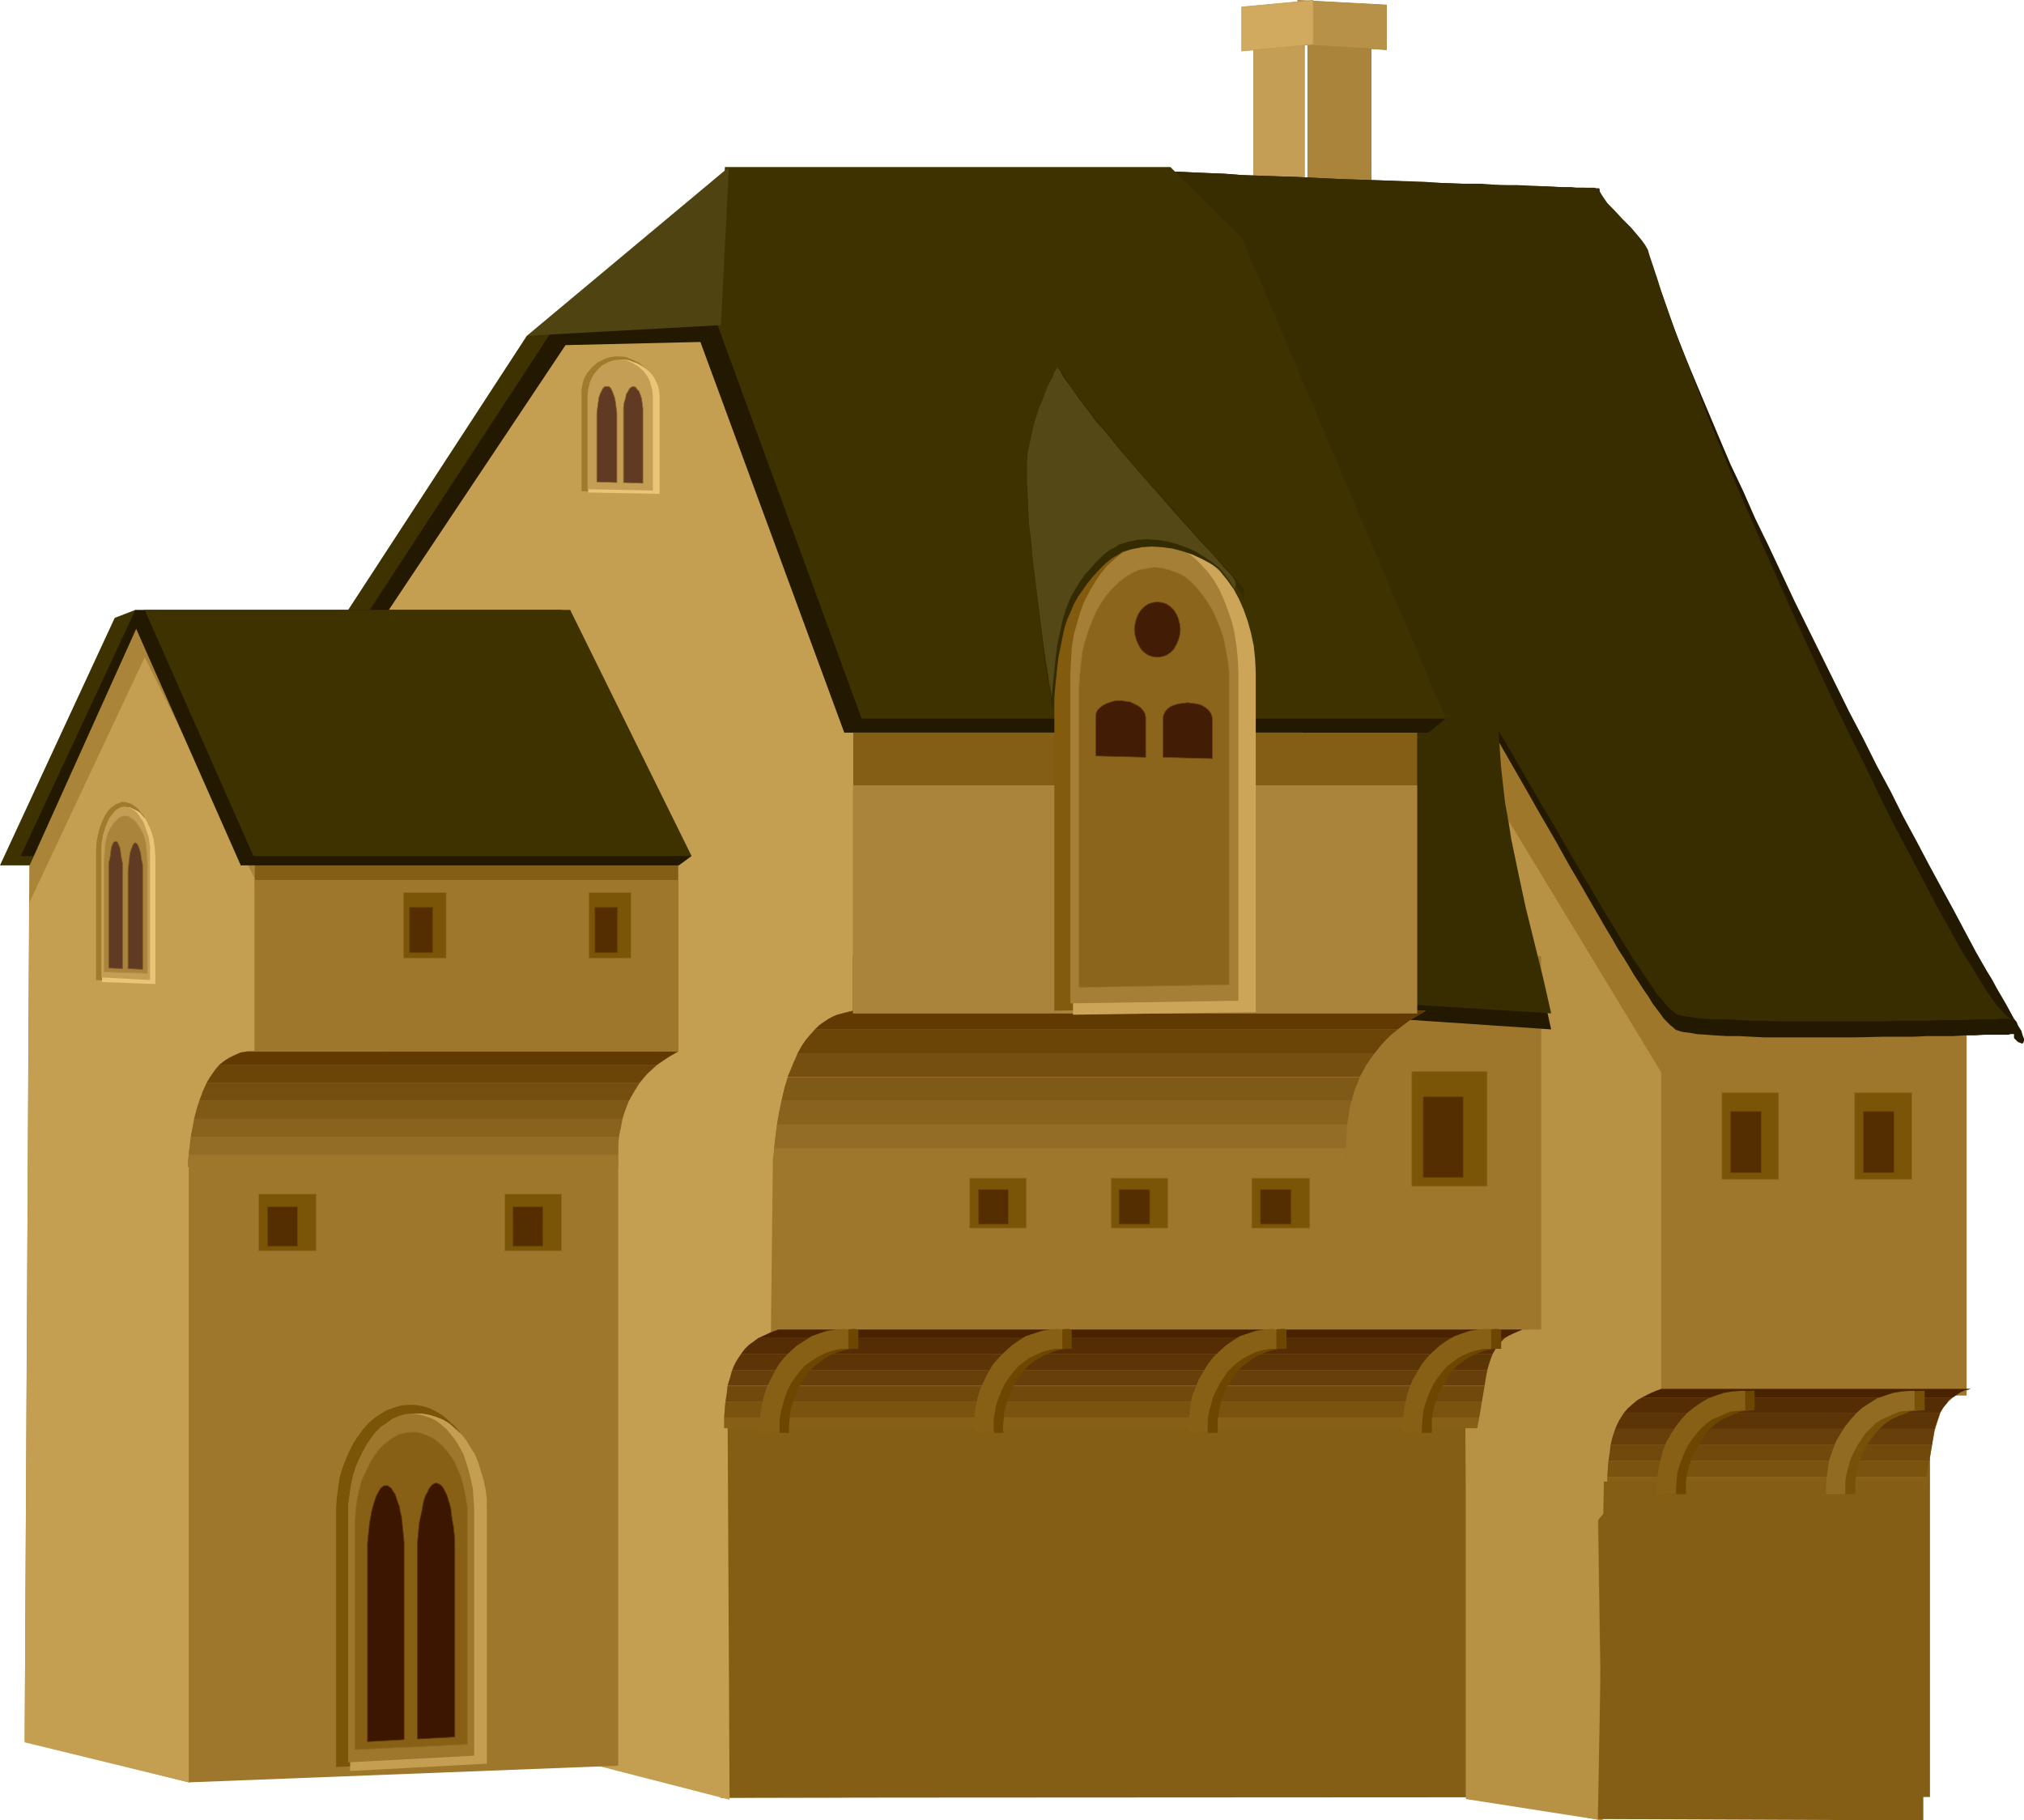 <?xml version="1.0" encoding="UTF-8" standalone="no"?>
<svg
   version="1.0"
   width="129.766mm"
   height="116.71mm"
   id="svg120"
   sodipodi:docname="Rural House - Dutch 2.wmf"
   xmlns:inkscape="http://www.inkscape.org/namespaces/inkscape"
   xmlns:sodipodi="http://sodipodi.sourceforge.net/DTD/sodipodi-0.dtd"
   xmlns="http://www.w3.org/2000/svg"
   xmlns:svg="http://www.w3.org/2000/svg">
  <sodipodi:namedview
     id="namedview120"
     pagecolor="#ffffff"
     bordercolor="#000000"
     borderopacity="0.25"
     inkscape:showpageshadow="2"
     inkscape:pageopacity="0.0"
     inkscape:pagecheckerboard="0"
     inkscape:deskcolor="#d1d1d1"
     inkscape:document-units="mm" />
  <defs
     id="defs1">
    <pattern
       id="WMFhbasepattern"
       patternUnits="userSpaceOnUse"
       width="6"
       height="6"
       x="0"
       y="0" />
  </defs>
  <path
     style="fill:#aa843a;fill-opacity:1;fill-rule:evenodd;stroke:#9e772d;stroke-width:0.162px;stroke-linecap:round;stroke-linejoin:round;stroke-miterlimit:4;stroke-dasharray:none;stroke-opacity:1"
     d="m 316.897,5.091 15.352,0.97 V 53.411 l -15.352,-0.808 z"
     id="path1" />
  <path
     style="fill:#b79147;fill-opacity:1;fill-rule:evenodd;stroke:#aa843a;stroke-width:0.162px;stroke-linecap:round;stroke-linejoin:round;stroke-miterlimit:4;stroke-dasharray:none;stroke-opacity:1"
     d="M 314.473,0.081 335.966,1.212 V 12.04 l -21.493,-1.293 z"
     id="path2" />
  <path
     style="fill:#c49e54;fill-opacity:1;fill-rule:evenodd;stroke:#b79147;stroke-width:0.162px;stroke-linecap:round;stroke-linejoin:round;stroke-miterlimit:4;stroke-dasharray:none;stroke-opacity:1"
     d="M 316.089,5.252 303.808,6.383 V 53.734 l 12.282,-1.131 z"
     id="path3" />
  <path
     style="fill:#d1aa60;fill-opacity:1;fill-rule:evenodd;stroke:#c19b51;stroke-width:0.162px;stroke-linecap:round;stroke-linejoin:round;stroke-miterlimit:4;stroke-dasharray:none;stroke-opacity:1"
     d="M 318.19,0.081 300.899,1.697 V 12.363 l 17.291,-1.616 z"
     id="path4" />
  <path
     style="fill:#6b4400;fill-opacity:1;fill-rule:evenodd;stroke:none"
     d="m 174.689,274.975 149.318,3.879 v 156.436 l -149.318,0.323 z"
     id="path5" />
  <path
     style="fill:#845e14;fill-opacity:1;fill-rule:evenodd;stroke:none"
     d="m 174.689,341.072 292.98,0.323 v 94.055 l -292.98,0.162 z"
     id="path6" />
  <path
     style="fill:#3d3200;fill-opacity:1;fill-rule:evenodd;stroke:none"
     d="m 127.664,81.369 7.11,-2.747 89.526,79.672 -7.272,2.909 H 75.629 Z"
     id="path7" />
  <path
     style="fill:#231900;fill-opacity:1;fill-rule:evenodd;stroke:none"
     d="m 134.774,78.622 8.565,-0.808 8.726,-0.646 8.565,-0.646 8.565,-0.323 8.565,-0.323 8.565,-0.162 h 8.565 8.565 l 17.291,0.323 17.13,0.646 17.13,0.97 17.13,0.97 -47.834,79.672 H 82.739 Z"
     id="path8" />
  <path
     style="fill:#9e772b;fill-opacity:1;fill-rule:evenodd;stroke:none"
     d="m 403.676,339.295 v -97.288 l -49.773,-91.147 1.293,201.201 v 83.228 l 33.128,5.818 -1.131,-80.804 z"
     id="path9" />
  <path
     style="fill:#b79144;fill-opacity:1;fill-rule:evenodd;stroke:none"
     d="m 403.676,349.314 v -87.591 l -49.773,-82.097 1.293,181.323 v 74.986 l 33.128,5.171 -1.131,-72.723 z"
     id="path10" />
  <path
     style="fill:#9e772d;fill-opacity:1;fill-rule:evenodd;stroke:none"
     d="m 185.678,231.664 h 187.779 v 90.5 l -187.779,2.424 z"
     id="path11" />
  <path
     style="fill:#9e772d;fill-opacity:1;fill-rule:evenodd;stroke:none"
     d="m 402.545,240.876 h 74.013 v 97.288 h -74.013 z"
     id="path12" />
  <path
     style="fill:#231900;fill-opacity:1;fill-rule:evenodd;stroke:none"
     d="m 488.031,250.572 v 0.323 0.162 0.485 l 0.323,0.323 0.646,0.646 0.485,0.162 0.323,0.162 h 0.323 l 0.162,-0.162 0.162,-0.485 v -0.485 l -0.323,-0.808 -0.323,-1.131 -0.323,-0.485 -0.485,-0.808 -0.323,-0.808 -0.646,-0.808 -0.97,-1.778 -0.97,-1.778 -1.131,-1.939 -1.131,-1.939 -1.131,-2.101 -1.293,-2.101 -2.586,-4.525 -2.586,-4.848 -2.747,-5.171 -2.909,-5.333 -3.07,-5.656 -3.07,-5.818 -3.232,-5.979 -3.07,-6.141 -3.394,-6.303 -3.232,-6.464 -3.394,-6.464 -6.626,-13.413 -6.626,-13.413 -6.302,-13.413 -3.232,-6.626 -2.909,-6.626 -3.07,-6.464 -2.747,-6.464 -2.586,-6.141 -2.586,-6.141 -2.424,-5.818 -2.262,-5.656 -2.101,-5.495 -1.778,-5.171 -1.778,-4.848 -0.646,-2.424 -0.808,-2.263 -0.323,-1.131 -0.646,-1.131 -0.808,-1.293 -0.808,-1.131 -1.778,-2.101 -2.101,-2.101 -0.97,-0.97 -0.97,-0.97 -1.778,-2.101 -0.646,-0.808 -0.646,-0.97 -0.485,-0.808 -0.162,-0.97 h -0.646 -0.485 -1.454 l -0.808,-0.162 h -1.131 -0.97 -1.293 -1.293 l -1.454,-0.162 -3.232,-0.162 h -3.394 l -3.878,-0.162 -4.202,-0.162 -4.363,-0.162 -4.525,-0.162 -4.686,-0.162 -4.848,-0.162 -10.019,-0.485 -10.181,-0.323 -9.858,-0.485 -4.686,-0.162 -4.686,-0.162 -4.525,-0.162 -4.202,-0.323 -4.04,-0.162 -3.717,-0.162 -3.232,-0.162 h -1.616 l -1.454,-0.162 h -1.293 l -1.131,-0.162 h -1.293 -0.808 l -0.97,-0.162 h -0.808 l -0.646,-0.162 h -0.485 -0.323 l -0.323,0.485 -0.162,0.646 v 0.97 l 0.162,1.293 0.162,1.454 0.323,1.616 0.323,2.101 0.485,2.101 0.646,2.424 0.646,2.747 0.646,2.747 0.808,3.071 0.97,3.071 0.97,3.394 0.97,3.555 1.131,3.717 1.131,3.879 1.131,3.879 1.293,4.04 1.293,4.202 1.293,4.363 1.454,4.525 1.454,4.363 3.07,9.212 3.07,9.535 3.07,9.535 3.394,9.696 6.464,19.231 3.232,9.535 3.07,9.212 3.07,8.888 1.616,4.363 1.454,4.202 1.454,4.202 1.293,3.879 1.454,3.879 1.293,3.717 1.131,3.555 1.293,3.394 1.131,3.232 0.97,3.071 1.131,2.909 0.97,2.586 0.808,2.424 0.808,2.424 0.646,1.939 0.646,1.778 0.485,1.454 0.485,1.293 0.323,0.97 0.323,0.808 0.162,0.485 v 0 l 35.875,2.424 -1.939,-8.727 -2.101,-8.727 -2.101,-8.565 -1.778,-8.565 -1.778,-8.565 -0.646,-4.202 -0.808,-4.525 -0.97,-8.727 -0.323,-4.525 -0.323,-4.687 6.949,12.121 3.394,5.979 3.394,5.818 3.232,5.818 3.232,5.495 3.07,5.333 2.909,5.01 1.454,2.424 1.293,2.263 1.454,2.263 1.293,2.101 1.131,1.939 1.293,1.939 1.131,1.778 1.131,1.616 0.97,1.616 0.97,1.293 0.97,1.293 0.808,1.131 0.808,0.808 0.808,0.808 0.646,0.485 0.485,0.485 0.323,0.162 0.485,0.162 0.485,0.162 0.646,0.162 1.454,0.162 1.778,0.323 2.262,0.162 2.262,0.162 2.747,0.162 h 2.909 l 3.07,0.162 3.232,0.162 h 3.394 3.555 14.706 l 7.272,-0.162 h 3.555 3.555 l 3.394,-0.162 h 3.232 3.07 l 2.747,-0.162 h 2.586 l 2.262,-0.162 h 2.101 1.778 1.939 l 0.485,-0.162 z"
     id="path13" />
  <path
     style="fill:#382d00;fill-opacity:1;fill-rule:evenodd;stroke:none"
     d="m 488.031,246.855 -0.323,0.162 -0.323,-0.162 -0.646,-0.323 -0.485,-0.323 -0.646,-0.646 -0.646,-0.808 -0.97,-0.97 -0.808,-1.131 -0.97,-1.293 -0.97,-1.454 -0.97,-1.616 -1.131,-1.778 -1.131,-1.939 -1.293,-1.939 -1.293,-2.101 -1.293,-2.263 -1.293,-2.424 -1.454,-2.586 -1.454,-2.586 -1.454,-2.747 -1.454,-2.747 -1.616,-3.071 -3.232,-6.141 -3.394,-6.464 -3.394,-6.788 -3.394,-7.111 -3.555,-7.111 -3.717,-7.596 -3.555,-7.596 -7.11,-15.514 -6.949,-15.676 -3.394,-7.757 -3.394,-7.757 -3.232,-7.757 -3.07,-7.434 -2.747,-7.272 -2.747,-7.111 -2.586,-6.788 -1.131,-3.232 -1.131,-3.232 -1.131,-3.232 -0.97,-3.071 -0.97,-2.909 -0.97,-2.909 -0.323,-1.131 -0.646,-1.131 -0.808,-1.131 -0.808,-0.97 -1.778,-2.101 -2.101,-2.101 -1.939,-2.101 -1.778,-1.778 -0.646,-0.97 -0.646,-0.97 -0.485,-0.808 -0.162,-0.808 h -0.646 l -0.485,-0.162 h -1.454 -0.808 -1.131 -0.97 l -1.293,-0.162 h -1.293 -1.454 l -3.232,-0.162 -3.394,-0.162 -3.878,-0.162 h -4.202 l -4.363,-0.323 h -4.525 l -4.686,-0.162 -4.848,-0.323 -10.019,-0.323 -10.181,-0.323 -9.858,-0.485 -4.686,-0.162 -4.686,-0.162 -4.525,-0.162 -4.202,-0.323 -4.04,-0.162 -3.717,-0.162 -3.232,-0.162 h -1.616 l -1.454,-0.162 h -1.293 l -1.131,-0.162 h -1.293 -0.808 l -0.97,-0.162 h -0.808 l -0.646,-0.162 h -0.485 -0.323 l -0.323,0.485 -0.162,0.646 v 0.97 l 0.162,1.131 0.162,1.454 0.323,1.616 0.323,2.101 0.485,2.101 0.646,2.424 0.646,2.586 0.646,2.747 0.808,2.909 0.97,3.232 0.97,3.232 0.97,3.394 1.131,3.717 1.131,3.717 1.131,3.879 1.293,4.04 1.293,4.202 1.293,4.202 1.454,4.202 1.454,4.525 3.07,9.05 3.07,9.212 3.07,9.535 3.394,9.373 6.464,18.908 3.232,9.373 3.07,9.05 3.07,8.727 1.616,4.202 1.454,4.202 1.454,4.04 1.293,4.04 1.454,3.717 1.293,3.555 1.131,3.555 1.293,3.394 1.131,3.071 0.97,3.071 1.131,2.747 0.97,2.747 0.808,2.424 0.808,2.101 0.646,1.939 0.646,1.778 0.485,1.454 0.485,1.293 0.323,0.97 0.323,0.808 0.162,0.323 v 0.162 l 35.875,2.263 -1.939,-8.565 -4.202,-16.969 -1.778,-8.242 -1.778,-8.565 -0.646,-4.202 -0.808,-4.363 -0.97,-8.565 -0.323,-4.525 -0.323,-4.525 3.555,5.979 3.394,5.979 3.394,5.818 3.394,5.656 3.232,5.656 3.232,5.495 3.07,5.171 2.909,5.01 1.454,2.263 1.293,2.263 1.454,2.263 1.293,2.101 1.131,1.939 1.293,1.778 1.131,1.778 1.131,1.616 0.97,1.454 0.97,1.454 0.97,1.131 0.808,0.97 0.808,0.97 0.808,0.808 0.646,0.485 0.485,0.485 0.323,0.162 0.485,0.162 0.485,0.162 0.646,0.162 1.454,0.162 1.778,0.323 2.262,0.162 2.262,0.162 h 2.747 l 2.909,0.162 3.07,0.162 h 3.232 l 3.394,0.162 h 3.555 7.272 7.434 7.272 l 3.555,-0.162 h 3.555 3.394 l 3.232,-0.162 h 3.07 2.747 l 2.586,-0.162 h 2.262 2.101 l 1.778,-0.162 h 1.939 0.485 z"
     id="path14" />
  <path
     style="fill:#c49e51;fill-opacity:1;fill-rule:evenodd;stroke:none"
     d="M 93.889,148.275 137.037,83.632 178.083,82.662 206.686,177.526 v 68.037 l -19.392,34.746 -0.485,42.18 -10.504,18.746 0.485,94.864 -84.194,-21.655 z"
     id="path15" />
  <path
     style="fill:#9e6b2b;fill-opacity:1;fill-rule:evenodd;stroke:none"
     d="m 206.686,244.916 h 138.814 l -2.262,1.293 -2.424,1.454 -2.101,1.616 -1.778,1.616 -1.939,1.939 -1.616,1.939 -1.454,2.101 -1.454,2.101 -1.131,2.424 -0.97,2.424 -0.808,2.747 -0.646,2.747 -0.485,3.071 -0.323,3.071 v 3.232 l 0.162,3.394 H 187.294 l 0.323,-4.202 0.485,-4.04 0.646,-3.717 0.646,-3.555 0.808,-3.232 0.97,-2.909 0.97,-2.747 1.131,-2.424 1.293,-2.263 1.454,-1.939 1.454,-1.616 1.616,-1.454 1.778,-1.131 1.778,-0.808 1.939,-0.646 z"
     id="path16" />
  <path
     style="fill:#603a00;fill-opacity:1;fill-rule:evenodd;stroke:none"
     d="M 338.713,249.441 H 197.475 l 0.97,-0.97 2.101,-1.454 1.131,-0.646 1.131,-0.485 1.293,-0.323 1.293,-0.323 1.293,-0.323 h 138.814 l -1.778,1.131 -1.778,0.97 -1.778,1.293 z"
     id="path17" />
  <path
     style="fill:#6b4407;fill-opacity:1;fill-rule:evenodd;stroke:none"
     d="m 197.475,249.441 h 141.238 l -1.616,1.293 -1.454,1.454 -1.293,1.454 -1.293,1.616 H 193.273 l 0.97,-1.778 0.97,-1.454 1.131,-1.293 z"
     id="path18" />
  <path
     style="fill:#754f0f;fill-opacity:1;fill-rule:evenodd;stroke:none"
     d="m 193.273,255.259 h 139.784 l -0.97,1.293 -0.97,1.454 -1.616,2.909 H 190.849 l 1.293,-2.909 0.646,-1.454 z"
     id="path19" />
  <path
     style="fill:#7f5916;fill-opacity:1;fill-rule:evenodd;stroke:none"
     d="m 190.849,261.077 h 138.653 l -1.131,2.747 -0.485,1.454 -0.323,1.454 H 189.395 l 0.646,-2.909 z"
     id="path20" />
  <path
     style="fill:#89631e;fill-opacity:1;fill-rule:evenodd;stroke:none"
     d="m 189.395,266.733 h 138.168 l -0.485,1.293 -0.162,1.616 -0.485,2.909 H 188.264 l 0.485,-2.909 z"
     id="path21" />
  <path
     style="fill:#936d26;fill-opacity:1;fill-rule:evenodd;stroke:none"
     d="m 188.264,272.551 h 138.168 l -0.162,2.747 -0.162,2.909 H 187.617 l 0.323,-2.909 z"
     id="path22" />
  <path
     style="fill:#9e772d;fill-opacity:1;fill-rule:evenodd;stroke:none"
     d="m 187.617,278.207 h 138.491 v 2.101 l 0.162,1.778 H 187.294 l 0.162,-1.778 z"
     id="path23" />
  <path
     style="fill:#9e6b2b;fill-opacity:1;fill-rule:evenodd;stroke:none"
     d="m 188.587,322.164 h 180.345 l -1.616,0.646 -1.454,0.646 -1.293,0.97 -1.131,0.97 -0.808,1.131 -0.808,1.293 -0.646,1.454 -0.485,1.454 -0.323,1.616 -0.323,1.778 -0.646,3.717 -0.323,1.939 -0.323,2.101 -0.808,4.202 H 175.497 v -2.747 l 0.162,-2.747 0.323,-2.263 0.323,-2.263 0.485,-1.939 0.485,-1.778 0.646,-1.616 0.808,-1.454 0.97,-1.293 0.808,-1.131 1.131,-0.97 1.293,-0.97 1.293,-0.808 1.293,-0.646 1.454,-0.646 z"
     id="path24" />
  <path
     style="fill:#492300;fill-opacity:1;fill-rule:evenodd;stroke:none"
     d="m 364.731,324.104 h -180.669 l 2.101,-0.97 1.131,-0.485 1.293,-0.485 h 180.345 l -1.131,0.485 -1.131,0.485 -0.97,0.485 z"
     id="path25" />
  <path
     style="fill:#542d05;fill-opacity:1;fill-rule:evenodd;stroke:none"
     d="m 183.901,324.104 h 180.83 l -0.97,0.97 -0.646,0.808 -0.808,1.131 -0.646,1.131 H 179.537 l 0.97,-1.293 0.97,-0.97 1.131,-0.808 z"
     id="path26" />
  <path
     style="fill:#5b3505;fill-opacity:1;fill-rule:evenodd;stroke:none"
     d="m 179.537,328.144 h 182.123 l -0.646,1.778 -0.646,2.101 H 177.437 l 0.485,-1.131 0.485,-0.97 z"
     id="path27" />
  <path
     style="fill:#663f0a;fill-opacity:1;fill-rule:evenodd;stroke:none"
     d="m 177.437,332.022 h 182.931 l -0.323,1.778 -0.323,1.939 H 176.305 l 0.646,-1.939 z"
     id="path28" />
  <path
     style="fill:#70490c;fill-opacity:1;fill-rule:evenodd;stroke:none"
     d="m 176.305,335.901 h 183.416 l -0.323,1.778 -0.323,1.939 H 175.821 l 0.323,-1.939 z"
     id="path29" />
  <path
     style="fill:#7a540f;fill-opacity:1;fill-rule:evenodd;stroke:none"
     d="m 175.821,339.618 h 183.254 l -0.323,1.939 -0.323,1.939 H 175.497 l 0.162,-2.101 z"
     id="path30" />
  <path
     style="fill:#876016;fill-opacity:1;fill-rule:evenodd;stroke:none"
     d="m 175.497,343.496 h 182.931 l -0.485,2.586 H 175.497 Z"
     id="path31" />
  <path
     style="fill:#9e6b2b;fill-opacity:1;fill-rule:evenodd;stroke:none"
     d="m 402.545,336.547 h 74.982 l -1.778,0.646 -1.454,0.646 -1.293,0.97 -0.97,0.97 -0.97,1.131 -0.808,1.293 -0.485,1.454 -0.485,1.454 -0.485,1.616 -0.323,1.778 -0.646,3.717 -0.323,1.939 -0.323,2.101 -0.808,4.202 h -76.922 l 0.162,-2.909 v -2.586 l 0.323,-2.263 0.323,-2.263 0.485,-1.939 0.646,-1.778 0.646,-1.616 0.646,-1.454 0.97,-1.293 0.97,-1.131 0.97,-0.97 1.293,-0.97 1.293,-0.808 1.293,-0.646 1.454,-0.646 z"
     id="path32" />
  <path
     style="fill:#492300;fill-opacity:1;fill-rule:evenodd;stroke:none"
     d="m 473.164,338.648 h -75.306 l 2.262,-1.131 1.131,-0.485 1.293,-0.485 h 74.982 l -1.293,0.323 -1.131,0.485 -0.97,0.646 z"
     id="path33" />
  <path
     style="fill:#542d05;fill-opacity:1;fill-rule:evenodd;stroke:none"
     d="m 397.859,338.648 h 75.306 l -0.97,0.646 -0.646,0.97 -0.808,0.97 -0.646,1.131 h -76.598 l 0.97,-1.131 1.131,-0.97 1.131,-0.97 z"
     id="path34" />
  <path
     style="fill:#5b3505;fill-opacity:1;fill-rule:evenodd;stroke:none"
     d="m 393.496,342.365 h 76.598 l -0.646,1.939 -0.646,1.939 h -77.406 l 0.485,-1.131 0.485,-0.97 z"
     id="path35" />
  <path
     style="fill:#663f0a;fill-opacity:1;fill-rule:evenodd;stroke:none"
     d="m 391.395,346.244 h 77.406 l -0.323,1.939 -0.323,1.939 h -77.891 l 0.485,-1.939 z"
     id="path36" />
  <path
     style="fill:#70490c;fill-opacity:1;fill-rule:evenodd;stroke:none"
     d="m 390.264,350.122 h 77.891 l -0.646,3.879 h -77.73 l 0.323,-2.101 z"
     id="path37" />
  <path
     style="fill:#7a540f;fill-opacity:1;fill-rule:evenodd;stroke:none"
     d="m 389.779,354.001 h 77.73 l -0.323,1.939 -0.323,1.939 h -77.406 l 0.162,-2.101 z"
     id="path38" />
  <path
     style="fill:#876016;fill-opacity:1;fill-rule:evenodd;stroke:none"
     d="m 389.456,357.88 h 77.406 l -0.485,2.586 h -76.922 z"
     id="path39" />
  <path
     style="fill:#845e14;fill-opacity:1;fill-rule:evenodd;stroke:none"
     d="m 206.686,177.526 h 136.713 v 68.037 H 206.686 Z"
     id="path40" />
  <path
     style="fill:#aa843a;fill-opacity:1;fill-rule:evenodd;stroke:none"
     d="m 206.686,190.293 h 136.713 v 55.27 H 206.686 Z"
     id="path41" />
  <path
     style="fill:#231900;fill-opacity:1;fill-rule:evenodd;stroke:none"
     d="m 167.741,77.491 15.675,-29.897 166.933,126.539 -4.202,3.394 H 204.585 Z"
     id="path42" />
  <path
     style="fill:#3d3200;fill-opacity:1;fill-rule:evenodd;stroke:none"
     d="M 173.881,78.784 175.659,40.483 H 283.608 L 300.899,57.613 350.348,174.132 H 208.787 Z"
     id="path43" />
  <path
     style="fill:#7a5407;fill-opacity:1;fill-rule:evenodd;stroke:#8e681e;stroke-width:0.162px;stroke-linecap:round;stroke-linejoin:round;stroke-miterlimit:4;stroke-dasharray:none;stroke-opacity:1"
     d="m 417.251,264.794 h 13.736 v 21.009 h -13.736 z"
     id="path44" />
  <path
     style="fill:#542d00;fill-opacity:1;fill-rule:evenodd;stroke:#6d4700;stroke-width:0.162px;stroke-linecap:round;stroke-linejoin:round;stroke-miterlimit:4;stroke-dasharray:none;stroke-opacity:1"
     d="m 419.352,269.319 h 7.434 v 14.868 h -7.434 z"
     id="path45" />
  <path
     style="fill:#7a5407;fill-opacity:1;fill-rule:evenodd;stroke:#8e681e;stroke-width:0.162px;stroke-linecap:round;stroke-linejoin:round;stroke-miterlimit:4;stroke-dasharray:none;stroke-opacity:1"
     d="m 303.323,285.479 h 14.059 v 12.121 h -14.059 z"
     id="path46" />
  <path
     style="fill:#542d00;fill-opacity:1;fill-rule:evenodd;stroke:#6d4700;stroke-width:0.162px;stroke-linecap:round;stroke-linejoin:round;stroke-miterlimit:4;stroke-dasharray:none;stroke-opacity:1"
     d="m 305.424,288.227 h 7.434 v 8.404 h -7.434 z"
     id="path47" />
  <path
     style="fill:#7a5407;fill-opacity:1;fill-rule:evenodd;stroke:#8e681e;stroke-width:0.162px;stroke-linecap:round;stroke-linejoin:round;stroke-miterlimit:4;stroke-dasharray:none;stroke-opacity:1"
     d="m 269.225,285.479 h 13.736 v 12.121 H 269.225 Z"
     id="path48" />
  <path
     style="fill:#542d00;fill-opacity:1;fill-rule:evenodd;stroke:#6d4700;stroke-width:0.162px;stroke-linecap:round;stroke-linejoin:round;stroke-miterlimit:4;stroke-dasharray:none;stroke-opacity:1"
     d="m 271.164,288.227 h 7.434 v 8.404 h -7.434 z"
     id="path49" />
  <path
     style="fill:#7a5407;fill-opacity:1;fill-rule:evenodd;stroke:#8e681e;stroke-width:0.162px;stroke-linecap:round;stroke-linejoin:round;stroke-miterlimit:4;stroke-dasharray:none;stroke-opacity:1"
     d="m 234.966,285.479 h 13.736 v 12.121 h -13.736 z"
     id="path50" />
  <path
     style="fill:#542d00;fill-opacity:1;fill-rule:evenodd;stroke:#6d4700;stroke-width:0.162px;stroke-linecap:round;stroke-linejoin:round;stroke-miterlimit:4;stroke-dasharray:none;stroke-opacity:1"
     d="m 237.067,288.227 h 7.272 v 8.404 h -7.272 z"
     id="path51" />
  <path
     style="fill:#7a5407;fill-opacity:1;fill-rule:evenodd;stroke:#8e681e;stroke-width:0.162px;stroke-linecap:round;stroke-linejoin:round;stroke-miterlimit:4;stroke-dasharray:none;stroke-opacity:1"
     d="m 449.409,264.794 h 13.898 v 21.009 h -13.898 z"
     id="path52" />
  <path
     style="fill:#542d00;fill-opacity:1;fill-rule:evenodd;stroke:#6d4700;stroke-width:0.162px;stroke-linecap:round;stroke-linejoin:round;stroke-miterlimit:4;stroke-dasharray:none;stroke-opacity:1"
     d="m 451.51,269.319 h 7.434 v 14.868 h -7.434 z"
     id="path53" />
  <path
     style="fill:#7a5407;fill-opacity:1;fill-rule:evenodd;stroke:#8e681e;stroke-width:0.162px;stroke-linecap:round;stroke-linejoin:round;stroke-miterlimit:4;stroke-dasharray:none;stroke-opacity:1"
     d="m 342.107,259.622 h 18.261 v 27.796 h -18.261 z"
     id="path54" />
  <path
     style="fill:#542d00;fill-opacity:1;fill-rule:evenodd;stroke:#6d4700;stroke-width:0.162px;stroke-linecap:round;stroke-linejoin:round;stroke-miterlimit:4;stroke-dasharray:none;stroke-opacity:1"
     d="M 344.854,265.763 H 354.55 v 19.554 h -9.696 z"
     id="path55" />
  <path
     style="fill:#825b0f;fill-opacity:1;fill-rule:evenodd;stroke:none"
     d="m 302.192,160.395 v 83.551 l -46.702,0.97 v -83.713 l 0.162,-3.232 0.323,-3.232 0.646,-3.071 0.808,-2.909 0.97,-2.909 1.131,-2.586 1.454,-2.586 1.454,-2.263 1.616,-2.101 1.778,-1.939 1.939,-1.616 2.101,-1.454 2.101,-1.131 2.262,-0.808 2.262,-0.485 2.424,-0.323 2.262,0.162 2.424,0.485 2.101,0.646 2.101,1.131 2.101,1.293 1.939,1.616 1.778,1.778 1.616,2.101 1.616,2.263 1.293,2.424 1.131,2.586 0.97,2.909 0.808,2.909 0.646,3.071 0.323,3.232 z"
     id="path56" />
  <path
     style="fill:#cca559;fill-opacity:1;fill-rule:evenodd;stroke:none"
     d="m 304.292,162.819 v 82.42 l -44.278,0.646 v -82.097 -3.232 l 0.323,-3.232 0.485,-3.071 0.646,-2.909 0.808,-2.747 0.97,-2.747 1.131,-2.424 1.293,-2.263 1.454,-2.101 1.454,-1.939 1.778,-1.616 1.939,-1.293 1.939,-1.131 2.101,-0.808 2.262,-0.646 2.262,-0.162 2.424,0.162 2.424,0.485 2.101,0.808 2.101,0.97 2.101,1.293 1.939,1.616 1.778,1.778 1.616,1.939 1.616,2.263 1.293,2.424 1.131,2.586 0.97,2.747 0.808,2.909 0.646,3.071 0.323,3.071 z"
     id="path57" />
  <path
     style="fill:#a57f35;fill-opacity:1;fill-rule:evenodd;stroke:none"
     d="m 300.091,162.658 v 79.834 l -40.723,0.646 v -79.834 l 0.162,-3.232 0.162,-3.071 0.485,-3.071 0.808,-2.909 0.808,-2.747 0.97,-2.586 1.293,-2.424 1.293,-2.263 1.454,-2.101 1.454,-1.778 1.778,-1.616 1.778,-1.454 1.939,-0.97 1.939,-0.808 1.939,-0.646 2.101,-0.162 1.939,0.162 2.101,0.485 1.939,0.808 1.939,0.97 1.778,1.293 1.616,1.616 1.616,1.778 1.454,1.939 1.293,2.263 1.131,2.424 0.97,2.586 0.97,2.747 0.646,2.747 0.485,3.071 0.323,3.071 z"
     id="path58" />
  <path
     style="fill:#8c651c;fill-opacity:1;fill-rule:evenodd;stroke:#997228;stroke-width:0.162px;stroke-linecap:round;stroke-linejoin:round;stroke-miterlimit:4;stroke-dasharray:none;stroke-opacity:1"
     d="m 297.828,165.728 v 72.885 l -36.36,0.646 v -72.723 l 0.162,-2.909 0.323,-2.909 0.323,-2.747 0.646,-2.586 0.808,-2.586 0.97,-2.424 0.97,-2.263 1.131,-1.939 1.293,-1.939 1.454,-1.616 1.454,-1.454 1.616,-1.293 1.616,-0.97 1.778,-0.808 1.778,-0.323 1.939,-0.323 1.778,0.162 1.778,0.485 1.778,0.646 1.778,0.808 1.616,1.293 1.454,1.454 1.293,1.616 1.293,1.778 1.293,2.101 0.97,2.101 0.97,2.424 0.808,2.424 0.485,2.586 0.485,2.747 0.323,2.747 z"
     id="path59" />
  <path
     style="fill:#421c05;fill-opacity:1;fill-rule:evenodd;stroke:#684207;stroke-width:0.162px;stroke-linecap:round;stroke-linejoin:round;stroke-miterlimit:4;stroke-dasharray:none;stroke-opacity:1"
     d="m 277.628,173.809 v 9.696 l -12.12,-0.323 v -9.696 l 0.162,-0.808 0.323,-0.646 0.646,-0.646 0.646,-0.485 0.97,-0.485 0.97,-0.323 1.131,-0.323 h 1.131 l 1.293,0.162 1.131,0.162 0.97,0.485 0.97,0.485 0.646,0.485 0.646,0.808 0.323,0.646 z"
     id="path60" />
  <path
     style="fill:#421c05;fill-opacity:1;fill-rule:evenodd;stroke:#684207;stroke-width:0.162px;stroke-linecap:round;stroke-linejoin:round;stroke-miterlimit:4;stroke-dasharray:none;stroke-opacity:1"
     d="m 293.788,174.132 v 9.696 l -11.958,-0.323 v -9.696 l 0.162,-0.646 0.323,-0.646 0.485,-0.646 0.808,-0.646 0.808,-0.323 0.97,-0.323 1.131,-0.162 1.293,-0.162 1.131,0.162 1.293,0.162 0.97,0.323 0.808,0.485 0.808,0.646 0.485,0.646 0.323,0.646 z"
     id="path61" />
  <path
     style="fill:#a07a2d;fill-opacity:1;fill-rule:evenodd;stroke:none"
     d="m 159.014,95.591 v 23.756 l -18.099,-0.323 V 95.429 94.46 l 0.162,-0.97 0.162,-0.808 0.323,-0.97 0.808,-1.454 1.131,-1.293 1.293,-1.131 1.616,-0.808 0.808,-0.323 0.808,-0.162 0.97,-0.162 h 0.97 0.808 l 0.97,0.162 0.808,0.323 0.808,0.323 1.616,0.808 1.293,1.131 1.131,1.454 0.97,1.454 0.162,0.97 0.323,0.808 v 0.97 z"
     id="path62" />
  <path
     style="fill:#eac477;fill-opacity:1;fill-rule:evenodd;stroke:none"
     d="m 159.822,96.399 v 23.271 l -17.291,-0.323 V 96.076 l 0.162,-1.778 0.323,-1.778 0.808,-1.454 0.97,-1.293 1.131,-1.131 1.454,-0.808 0.808,-0.323 0.808,-0.162 1.778,-0.162 h 0.97 l 0.808,0.162 0.808,0.323 0.97,0.323 1.454,0.808 1.454,1.131 1.131,1.293 0.808,1.616 0.323,0.808 0.162,0.808 0.162,0.97 z"
     id="path63" />
  <path
     style="fill:#c49e54;fill-opacity:1;fill-rule:evenodd;stroke:none"
     d="M 158.206,96.237 V 118.862 L 142.369,118.539 V 96.076 l 0.162,-1.778 0.485,-1.778 0.646,-1.454 0.97,-1.293 1.131,-1.131 1.454,-0.808 1.454,-0.485 0.808,-0.162 h 0.808 0.808 l 0.808,0.162 1.454,0.646 1.293,0.808 1.293,1.131 0.97,1.293 0.646,1.454 0.485,1.778 z"
     id="path64" />
  <path
     style="fill:#603a23;fill-opacity:1;fill-rule:evenodd;stroke:#876026;stroke-width:0.162px;stroke-linecap:round;stroke-linejoin:round;stroke-miterlimit:4;stroke-dasharray:none;stroke-opacity:1"
     d="m 149.48,100.116 v 16.807 l -4.848,-0.162 v -16.646 l 0.162,-1.293 0.162,-1.293 0.162,-1.131 0.323,-0.97 0.323,-0.646 0.323,-0.646 0.485,-0.485 h 0.485 0.485 l 0.485,0.485 0.323,0.646 0.323,0.808 0.323,0.97 0.162,0.97 0.162,1.293 z"
     id="path65" />
  <path
     style="fill:#603a23;fill-opacity:1;fill-rule:evenodd;stroke:#876026;stroke-width:0.162px;stroke-linecap:round;stroke-linejoin:round;stroke-miterlimit:4;stroke-dasharray:none;stroke-opacity:1"
     d="m 155.782,100.277 v 16.807 l -4.686,-0.162 v -16.807 -1.293 l 0.162,-1.293 0.323,-0.97 0.162,-0.97 0.485,-0.808 0.323,-0.646 0.485,-0.323 0.323,-0.162 0.646,0.162 0.323,0.485 0.485,0.485 0.323,0.808 0.323,0.97 0.162,1.131 0.162,1.293 z"
     id="path66" />
  <path
     style="fill:#4f4411;fill-opacity:1;fill-rule:evenodd;stroke:none"
     d="M 176.629,40.483 127.664,81.369 174.689,78.784 Z"
     id="path67" />
  <path
     style="fill:#845e14;fill-opacity:1;fill-rule:evenodd;stroke:none"
     d="m 466.054,441.107 -78.861,-0.323 1.454,-81.773 h 77.406 z"
     id="path68" />
  <path
     style="fill:#352b00;fill-opacity:1;fill-rule:evenodd;stroke:none"
     d="m 301.222,144.881 0.323,-0.646 v -0.646 l -0.162,-0.646 -0.323,-0.646 -0.485,-0.646 -0.808,-0.97 -0.323,-0.485 -0.485,-0.485 -0.646,-0.646 -0.485,-0.646 -2.747,-2.909 -2.747,-3.071 -2.909,-3.232 -2.909,-3.232 -5.979,-6.788 -5.979,-6.626 -2.747,-3.394 -2.747,-3.394 -2.586,-3.071 -2.424,-3.071 -2.262,-2.909 -2.101,-2.747 -1.616,-2.747 -0.808,-1.131 -0.646,-1.131 -0.162,0.162 -0.162,0.323 -0.485,0.808 -0.485,0.97 -0.485,1.131 -0.808,1.616 -0.646,1.454 -0.646,1.939 -0.808,1.939 -0.646,2.101 -0.646,2.263 -0.646,2.263 -0.485,2.424 -0.485,2.424 -0.162,2.424 v 2.586 1.293 1.454 l 0.162,3.071 0.162,3.394 0.323,3.555 0.323,3.879 0.485,4.04 0.97,8.242 0.97,8.242 0.485,3.879 0.485,3.717 0.485,3.394 0.646,3.071 0.162,1.454 0.162,1.454 0.162,1.131 0.323,1.131 0.323,-3.555 0.323,-3.232 0.323,-3.071 0.323,-2.909 0.485,-2.424 0.485,-2.424 0.485,-2.263 0.646,-2.101 0.808,-1.778 0.808,-1.939 0.97,-1.778 1.131,-1.616 1.131,-1.616 1.293,-1.616 1.616,-1.778 1.616,-1.616 0.97,-0.808 0.97,-0.646 1.131,-0.646 0.97,-0.646 1.131,-0.323 1.131,-0.323 2.424,-0.485 2.424,-0.162 2.586,0.162 2.424,0.323 2.424,0.646 2.424,0.808 2.424,1.131 2.101,1.131 2.101,1.454 1.778,1.616 1.616,1.616 1.293,1.778 z"
     id="path69" />
  <path
     style="fill:#544916;fill-opacity:1;fill-rule:evenodd;stroke:none"
     d="m 299.121,142.619 0.323,-0.646 v -0.485 l -0.162,-0.646 -0.323,-0.646 -0.485,-0.646 -0.646,-0.808 -0.97,-0.97 -1.131,-1.293 -2.424,-2.747 -2.747,-2.909 -2.747,-3.071 -2.909,-3.232 -5.656,-6.464 -5.656,-6.464 -2.747,-3.232 -2.586,-3.232 -2.586,-2.909 -2.262,-3.071 -2.101,-2.747 -1.939,-2.747 -1.778,-2.424 -0.646,-1.293 -0.646,-0.97 -0.162,0.162 -0.162,0.323 -0.485,0.808 -0.323,0.97 -0.646,1.131 -0.646,1.293 -0.646,1.616 -0.646,1.778 -0.808,1.778 -0.646,2.101 -0.646,2.101 -0.485,2.101 -0.485,2.424 -0.485,2.263 -0.162,2.424 v 2.424 1.293 1.293 l 0.162,3.071 0.162,3.232 0.162,3.555 0.485,3.717 0.323,3.879 0.97,7.919 0.97,7.757 0.485,3.717 0.485,3.555 0.485,3.394 0.485,2.909 0.162,1.454 0.323,1.293 0.162,1.131 0.162,1.131 0.323,-3.555 0.323,-3.071 0.323,-2.909 0.323,-2.747 0.485,-2.424 0.485,-2.263 0.485,-2.101 0.646,-2.101 0.646,-1.778 0.808,-1.778 0.97,-1.616 0.97,-1.616 1.131,-1.616 1.454,-1.616 1.454,-1.616 1.616,-1.616 0.97,-0.808 0.97,-0.646 0.97,-0.485 0.97,-0.646 2.101,-0.646 2.262,-0.485 2.424,-0.162 2.262,0.162 2.424,0.323 2.424,0.646 2.262,0.808 2.262,0.97 2.101,1.293 1.939,1.293 1.778,1.454 1.454,1.616 1.293,1.778 z"
     id="path70" />
  <path
     style="fill:#6d4700;fill-opacity:1;fill-rule:evenodd;stroke:none"
     d="m 424.2,337.032 h 0.485 0.485 v 4.687 0 l -1.778,0.162 -1.616,0.162 -1.616,0.646 -1.454,0.646 -1.454,0.646 -1.454,0.97 -1.293,1.131 -1.131,1.293 -0.97,1.454 -0.97,1.454 -0.808,1.616 -0.808,1.616 -0.485,1.778 -0.485,1.778 -0.323,1.939 v 1.939 1.131 h -4.686 v -1.454 -2.424 l 0.323,-2.263 0.485,-2.263 0.808,-2.263 0.808,-2.101 0.97,-1.939 1.293,-1.778 1.293,-1.616 1.454,-1.616 1.454,-1.293 1.778,-1.131 1.778,-1.131 1.939,-0.646 1.939,-0.646 1.939,-0.323 z"
     id="path71" />
  <path
     style="fill:#876016;fill-opacity:1;fill-rule:evenodd;stroke:none"
     d="m 421.937,337.032 h 0.485 0.485 v 4.687 h -0.162 l -1.616,0.162 -1.778,0.162 -1.454,0.646 -1.616,0.646 -1.454,0.646 -1.293,0.97 -1.293,1.131 -1.131,1.293 -1.131,1.454 -0.97,1.454 -0.808,1.616 -0.646,1.616 -0.646,1.778 -0.485,1.778 -0.162,1.939 -0.162,1.939 v 1.131 h -4.686 v -1.454 l 0.162,-2.424 0.323,-2.263 0.485,-2.263 0.646,-2.263 0.808,-2.101 1.131,-1.939 1.131,-1.778 1.293,-1.616 1.454,-1.616 1.616,-1.293 1.616,-1.131 1.939,-1.131 1.778,-0.646 1.939,-0.646 1.939,-0.323 z"
     id="path72" />
  <path
     style="fill:#6d4700;fill-opacity:1;fill-rule:evenodd;stroke:none"
     d="m 362.63,322.003 1.131,0.162 v 4.687 h -0.162 -1.778 l -1.616,0.323 -1.616,0.485 -1.454,0.646 -1.454,0.808 -1.454,0.97 -1.293,0.97 -1.131,1.293 -0.97,1.454 -0.97,1.454 -0.808,1.616 -0.808,1.616 -0.485,1.778 -0.485,1.778 -0.323,1.939 v 2.101 1.131 h -4.686 v -1.454 -2.424 l 0.323,-2.424 0.485,-2.263 0.808,-2.101 0.808,-2.101 0.97,-1.939 1.293,-1.939 1.293,-1.616 1.454,-1.454 1.454,-1.454 1.778,-1.131 1.778,-1.131 1.939,-0.646 1.939,-0.646 1.939,-0.323 z"
     id="path73" />
  <path
     style="fill:#876016;fill-opacity:1;fill-rule:evenodd;stroke:none"
     d="m 360.368,322.003 h 0.485 l 0.485,0.162 v 4.687 h -0.162 -1.616 l -1.616,0.323 -1.616,0.485 -1.616,0.646 -1.454,0.808 -1.293,0.97 -1.293,0.97 -1.131,1.293 -1.131,1.454 -0.97,1.454 -0.808,1.616 -0.646,1.616 -0.646,1.778 -0.485,1.778 -0.162,1.939 -0.162,2.101 v 1.131 h -4.686 v -1.454 l 0.162,-2.424 0.323,-2.424 0.485,-2.263 0.646,-2.101 0.808,-2.101 1.131,-1.939 1.131,-1.939 1.293,-1.616 1.454,-1.454 1.616,-1.454 1.616,-1.131 1.939,-1.131 1.778,-0.646 1.939,-0.646 1.939,-0.323 z"
     id="path74" />
  <path
     style="fill:#6d4700;fill-opacity:1;fill-rule:evenodd;stroke:none"
     d="m 310.756,322.003 h 0.485 l 0.485,0.162 v 4.687 h -0.162 -1.616 l -1.616,0.323 -1.616,0.485 -1.616,0.646 -1.454,0.808 -1.293,0.97 -1.293,0.97 -1.131,1.293 -1.131,1.454 -0.97,1.454 -0.808,1.616 -0.646,1.616 -0.646,1.778 -0.323,1.778 -0.323,1.939 v 2.101 1.131 h -4.848 v -1.454 l 0.162,-2.424 0.323,-2.424 0.485,-2.263 0.646,-2.101 0.97,-2.101 0.97,-1.939 1.131,-1.939 1.454,-1.616 1.454,-1.454 1.454,-1.454 1.778,-1.131 1.778,-1.131 1.778,-0.646 2.101,-0.646 1.939,-0.323 z"
     id="path75" />
  <path
     style="fill:#876016;fill-opacity:1;fill-rule:evenodd;stroke:none"
     d="m 308.332,322.003 0.97,0.162 v 4.687 0 h -1.778 l -1.616,0.323 -1.616,0.485 -1.454,0.646 -1.454,0.808 -1.454,0.97 -1.131,0.97 -1.293,1.293 -0.97,1.454 -0.97,1.454 -0.808,1.616 -0.808,1.616 -0.485,1.778 -0.485,1.778 -0.323,1.939 v 2.101 1.131 h -4.686 v -1.454 l 0.162,-2.424 0.323,-2.424 0.323,-2.263 0.808,-2.101 0.808,-2.101 1.131,-1.939 1.131,-1.939 1.293,-1.616 1.454,-1.454 1.616,-1.454 1.616,-1.131 1.778,-1.131 1.939,-0.646 1.939,-0.646 1.939,-0.323 z"
     id="path76" />
  <path
     style="fill:#6d4700;fill-opacity:1;fill-rule:evenodd;stroke:none"
     d="m 258.883,322.003 0.808,0.162 v 4.687 0 h -1.778 l -1.616,0.323 -1.454,0.485 -1.616,0.646 -1.454,0.808 -1.454,0.97 -1.293,0.97 -1.131,1.293 -0.97,1.454 -0.97,1.454 -0.808,1.616 -0.808,1.616 -0.485,1.778 -0.485,1.778 -0.162,1.939 -0.162,2.101 v 0.485 l 0.162,0.646 h -4.686 l -0.162,-0.808 v -0.646 l 0.162,-2.424 0.323,-2.424 0.485,-2.263 0.646,-2.101 0.97,-2.101 0.97,-1.939 1.131,-1.939 1.293,-1.616 1.454,-1.454 1.616,-1.454 1.616,-1.131 1.939,-1.131 1.778,-0.646 1.939,-0.646 2.101,-0.323 z"
     id="path77" />
  <path
     style="fill:#876016;fill-opacity:1;fill-rule:evenodd;stroke:none"
     d="m 256.459,322.003 0.97,0.162 v 4.687 h -0.162 -1.616 l -1.616,0.323 -1.616,0.485 -1.454,0.646 -1.616,0.808 -1.293,0.97 -1.293,0.97 -1.131,1.293 -1.131,1.454 -0.97,1.454 -0.808,1.616 -0.646,1.616 -0.646,1.778 -0.323,1.778 -0.323,1.939 v 2.101 0.485 l 0.162,0.646 h -4.848 v -0.808 l -0.162,-0.646 0.162,-2.424 0.323,-2.424 0.485,-2.263 0.646,-2.101 0.97,-2.101 0.97,-1.939 1.131,-1.939 1.454,-1.616 1.454,-1.454 1.616,-1.454 1.616,-1.131 1.778,-1.131 1.939,-0.646 1.939,-0.646 1.939,-0.323 z"
     id="path78" />
  <path
     style="fill:#6d4700;fill-opacity:1;fill-rule:evenodd;stroke:none"
     d="m 207.009,322.003 0.97,0.162 v 4.687 h -0.162 -1.616 l -1.616,0.323 -1.616,0.485 -1.616,0.646 -1.454,0.808 -1.293,0.97 -1.293,0.97 -1.293,1.293 -0.97,1.454 -0.97,1.454 -0.808,1.616 -0.646,1.616 -0.646,1.778 -0.485,1.778 -0.162,1.939 -0.162,2.101 v 1.131 h -4.686 v -1.454 l 0.162,-2.424 0.323,-2.424 0.323,-2.263 0.808,-2.101 0.808,-2.101 1.131,-1.939 1.131,-1.939 1.293,-1.616 1.454,-1.454 1.616,-1.454 1.616,-1.131 1.778,-1.131 1.939,-0.646 1.939,-0.646 2.101,-0.323 z"
     id="path79" />
  <path
     style="fill:#876016;fill-opacity:1;fill-rule:evenodd;stroke:none"
     d="m 204.585,322.003 0.97,0.162 v 4.687 0 h -1.778 l -1.616,0.323 -1.616,0.485 -1.454,0.646 -1.454,0.808 -1.454,0.97 -1.293,0.97 -1.131,1.293 -1.131,1.454 -0.97,1.454 -0.808,1.616 -0.646,1.616 -0.485,1.778 -0.485,1.778 -0.323,1.939 v 2.101 1.131 h -4.848 v -1.454 l 0.162,-2.424 0.323,-2.424 0.485,-2.263 0.646,-2.101 0.97,-2.101 0.97,-1.939 1.131,-1.939 1.293,-1.616 1.454,-1.454 1.616,-1.454 1.778,-1.131 1.778,-1.131 1.778,-0.646 1.939,-0.646 2.101,-0.323 z"
     id="path80" />
  <path
     style="fill:#775107;fill-opacity:1;fill-rule:evenodd;stroke:none"
     d="m 465.246,337.032 h 0.485 0.646 v 4.687 h -0.162 l -1.778,0.162 -1.616,0.162 -1.616,0.646 -1.616,0.646 -1.293,0.646 -1.454,0.97 -1.293,1.131 -1.131,1.293 -1.131,1.454 -0.97,1.454 -0.808,1.616 -0.646,1.616 -0.646,1.778 -0.323,1.778 -0.323,1.939 v 1.939 1.131 h -4.686 l -0.162,-1.454 0.162,-2.424 0.323,-2.263 0.485,-2.263 0.646,-2.263 0.97,-2.101 0.97,-1.939 1.131,-1.778 1.454,-1.616 1.454,-1.616 1.454,-1.293 1.778,-1.131 1.778,-1.131 1.778,-0.646 2.101,-0.646 1.939,-0.323 z"
     id="path81" />
  <path
     style="fill:#916b21;fill-opacity:1;fill-rule:evenodd;stroke:none"
     d="m 462.822,337.032 h 0.646 0.485 v 4.687 h -0.162 l -1.778,0.162 -1.616,0.162 -1.616,0.646 -1.454,0.646 -1.454,0.646 -1.454,0.97 -1.131,1.131 -1.293,1.293 -0.97,1.454 -0.97,1.454 -0.808,1.616 -0.808,1.616 -0.485,1.778 -0.485,1.778 -0.323,1.939 v 1.939 1.131 h -4.686 v -1.454 l 0.162,-2.424 0.323,-2.263 0.323,-2.263 0.808,-2.263 0.808,-2.101 1.131,-1.939 1.131,-1.778 1.293,-1.616 1.454,-1.616 1.454,-1.293 1.778,-1.131 1.778,-1.131 1.939,-0.646 1.939,-0.646 1.939,-0.323 z"
     id="path82" />
  <path
     style="fill:#421c05;fill-opacity:1;fill-rule:evenodd;stroke:#684207;stroke-width:0.162px;stroke-linecap:round;stroke-linejoin:round;stroke-miterlimit:4;stroke-dasharray:none;stroke-opacity:1"
     d="m 280.537,145.851 1.131,0.162 0.97,0.323 0.97,0.646 0.808,0.808 0.646,0.97 0.485,1.131 0.323,1.293 0.162,1.293 -0.162,1.454 -0.323,1.131 -0.485,1.131 -0.646,1.131 -0.808,0.808 -0.97,0.646 -0.97,0.323 -1.131,0.162 -1.293,-0.162 -0.97,-0.323 -0.97,-0.646 -0.808,-0.808 -0.646,-1.131 -0.485,-1.131 -0.323,-1.131 -0.162,-1.454 0.162,-1.293 0.323,-1.293 0.485,-1.131 0.646,-0.97 0.808,-0.808 0.97,-0.646 0.97,-0.323 z"
     id="path83" />
  <path
     style="fill:#3d3200;fill-opacity:1;fill-rule:evenodd;stroke:none"
     d="m 27.795,149.729 5.01,-1.939 78.538,59.633 -5.171,2.263 H 0 Z"
     id="path84" />
  <path
     style="fill:#231900;fill-opacity:1;fill-rule:evenodd;stroke:none"
     d="M 32.805,147.79 H 136.067 l -24.725,59.633 H 5.01 Z"
     id="path85" />
  <path
     style="fill:#aa8438;fill-opacity:1;fill-rule:evenodd;stroke:none"
     d="M 7.11,209.847 35.067,147.79 61.731,203.706 66.094,408.786 45.733,431.896 5.979,421.876 Z"
     id="path86" />
  <path
     style="fill:#c49e51;fill-opacity:1;fill-rule:evenodd;stroke:none"
     d="M 7.11,218.736 35.067,159.264 61.731,212.918 66.094,409.755 45.733,431.896 5.979,422.199 Z"
     id="path87" />
  <path
     style="fill:#9e772d;fill-opacity:1;fill-rule:evenodd;stroke:none"
     d="M 45.733,281.762 H 149.803 V 427.856 l -104.07,4.04 z"
     id="path88" />
  <path
     style="fill:#9e6b2b;fill-opacity:1;fill-rule:evenodd;stroke:none"
     d="M 59.954,254.774 H 164.347 l -1.778,0.97 -1.616,1.131 -1.616,1.131 -1.454,1.293 -1.454,1.293 -1.131,1.454 -1.131,1.616 -0.97,1.616 -0.97,1.778 -0.808,1.939 -0.485,1.939 -0.485,2.101 -0.485,2.263 -0.162,2.263 v 2.586 2.586 H 45.571 l 0.162,-3.232 0.485,-3.071 0.323,-2.747 0.646,-2.747 0.485,-2.424 0.808,-2.263 0.808,-1.939 0.808,-1.939 0.97,-1.616 0.97,-1.454 1.131,-1.293 1.293,-0.97 1.131,-0.808 1.454,-0.646 1.454,-0.646 z"
     id="path89" />
  <path
     style="fill:#603a00;fill-opacity:1;fill-rule:evenodd;stroke:none"
     d="M 159.176,258.006 H 53.166 l 1.454,-1.131 1.778,-0.97 1.778,-0.808 1.778,-0.323 H 164.347 l -2.747,1.616 z"
     id="path90" />
  <path
     style="fill:#6b4407;fill-opacity:1;fill-rule:evenodd;stroke:none"
     d="m 53.166,258.006 h 106.009 l -2.262,2.101 -0.97,1.131 -0.97,1.131 H 50.096 l 0.646,-1.131 0.808,-1.131 0.808,-1.131 z"
     id="path91" />
  <path
     style="fill:#754f0f;fill-opacity:1;fill-rule:evenodd;stroke:none"
     d="M 50.096,262.37 H 154.974 l -1.293,2.101 -1.293,2.263 H 48.318 l 0.808,-2.263 z"
     id="path92" />
  <path
     style="fill:#7f5916;fill-opacity:1;fill-rule:evenodd;stroke:none"
     d="M 48.318,266.733 H 152.389 l -0.808,2.101 -0.808,2.263 H 47.026 l 0.646,-2.263 z"
     id="path93" />
  <path
     style="fill:#89631e;fill-opacity:1;fill-rule:evenodd;stroke:none"
     d="M 47.026,271.096 H 150.773 l -0.323,2.101 -0.485,2.263 H 46.218 l 0.485,-2.263 z"
     id="path94" />
  <path
     style="fill:#936d26;fill-opacity:1;fill-rule:evenodd;stroke:none"
     d="M 46.218,275.46 H 149.965 l -0.162,2.101 v 2.263 H 45.733 Z"
     id="path95" />
  <path
     style="fill:#9e772d;fill-opacity:1;fill-rule:evenodd;stroke:none"
     d="M 45.733,279.823 H 149.803 v 2.909 H 45.571 v -1.616 z"
     id="path96" />
  <path
     style="fill:#845e14;fill-opacity:1;fill-rule:evenodd;stroke:none"
     d="m 61.731,203.706 h 102.616 v 51.068 H 61.731 Z"
     id="path97" />
  <path
     style="fill:#9e772d;fill-opacity:1;fill-rule:evenodd;stroke:none"
     d="m 61.731,213.241 h 102.616 v 41.533 H 61.731 Z"
     id="path98" />
  <path
     style="fill:#231900;fill-opacity:1;fill-rule:evenodd;stroke:none"
     d="m 31.835,149.729 3.232,-1.939 132.512,59.633 -3.07,2.263 H 58.338 Z"
     id="path99" />
  <path
     style="fill:#3d3200;fill-opacity:1;fill-rule:evenodd;stroke:none"
     d="m 35.067,147.79 h 103.101 l 29.411,59.633 H 61.408 Z"
     id="path100" />
  <path
     style="fill:#7a5407;fill-opacity:1;fill-rule:evenodd;stroke:#8e681e;stroke-width:0.162px;stroke-linecap:round;stroke-linejoin:round;stroke-miterlimit:4;stroke-dasharray:none;stroke-opacity:1"
     d="m 62.701,289.358 h 13.898 v 13.737 H 62.701 Z"
     id="path101" />
  <path
     style="fill:#542d00;fill-opacity:1;fill-rule:evenodd;stroke:#6d4700;stroke-width:0.162px;stroke-linecap:round;stroke-linejoin:round;stroke-miterlimit:4;stroke-dasharray:none;stroke-opacity:1"
     d="m 64.802,292.429 h 7.272 v 9.535 h -7.272 z"
     id="path102" />
  <path
     style="fill:#7a5407;fill-opacity:1;fill-rule:evenodd;stroke:#8e681e;stroke-width:0.162px;stroke-linecap:round;stroke-linejoin:round;stroke-miterlimit:4;stroke-dasharray:none;stroke-opacity:1"
     d="m 122.331,289.358 h 13.736 v 13.737 h -13.736 z"
     id="path103" />
  <path
     style="fill:#542d00;fill-opacity:1;fill-rule:evenodd;stroke:#6d4700;stroke-width:0.162px;stroke-linecap:round;stroke-linejoin:round;stroke-miterlimit:4;stroke-dasharray:none;stroke-opacity:1"
     d="m 124.27,292.429 h 7.272 v 9.535 h -7.272 z"
     id="path104" />
  <path
     style="fill:#7a5407;fill-opacity:1;fill-rule:evenodd;stroke:#8e681e;stroke-width:0.162px;stroke-linecap:round;stroke-linejoin:round;stroke-miterlimit:4;stroke-dasharray:none;stroke-opacity:1"
     d="m 97.768,216.311 h 10.342 v 15.838 H 97.768 Z"
     id="path105" />
  <path
     style="fill:#542d00;fill-opacity:1;fill-rule:evenodd;stroke:#6d4700;stroke-width:0.162px;stroke-linecap:round;stroke-linejoin:round;stroke-miterlimit:4;stroke-dasharray:none;stroke-opacity:1"
     d="m 99.222,219.867 h 5.656 v 10.989 h -5.656 z"
     id="path106" />
  <path
     style="fill:#7a5407;fill-opacity:1;fill-rule:evenodd;stroke:#8e681e;stroke-width:0.162px;stroke-linecap:round;stroke-linejoin:round;stroke-miterlimit:4;stroke-dasharray:none;stroke-opacity:1"
     d="m 142.693,216.311 h 10.181 v 15.838 h -10.181 z"
     id="path107" />
  <path
     style="fill:#542d00;fill-opacity:1;fill-rule:evenodd;stroke:#6d4700;stroke-width:0.162px;stroke-linecap:round;stroke-linejoin:round;stroke-miterlimit:4;stroke-dasharray:none;stroke-opacity:1"
     d="m 144.147,219.867 h 5.494 v 10.989 h -5.494 z"
     id="path108" />
  <path
     style="fill:#7a5407;fill-opacity:1;fill-rule:evenodd;stroke:none"
     d="m 116.352,363.697 v 62.865 l -34.906,1.616 v -62.704 l 0.162,-2.424 0.323,-2.424 0.323,-2.424 0.646,-2.263 0.808,-2.101 0.808,-1.939 0.97,-1.939 1.131,-1.778 1.293,-1.778 1.293,-1.454 1.454,-1.293 1.454,-0.97 1.616,-0.97 1.778,-0.646 1.616,-0.485 1.778,-0.162 h 1.778 l 1.778,0.323 1.616,0.485 1.616,0.808 1.616,0.97 1.293,1.131 1.454,1.293 1.293,1.454 0.97,1.616 1.131,1.778 0.808,2.101 0.808,1.939 0.646,2.263 0.323,2.263 0.323,2.424 z"
     id="path109" />
  <path
     style="fill:#c49e51;fill-opacity:1;fill-rule:evenodd;stroke:none"
     d="m 117.968,365.637 v 61.734 l -33.128,1.778 v -61.896 -2.424 l 0.323,-2.424 0.323,-2.263 0.485,-2.263 0.646,-2.101 0.646,-2.101 0.808,-1.778 0.97,-1.778 1.131,-1.616 1.131,-1.454 1.293,-1.293 1.454,-0.97 1.454,-0.97 1.616,-0.646 1.616,-0.485 1.778,-0.162 h 1.778 l 1.778,0.323 1.616,0.485 1.616,0.646 1.616,0.97 1.293,1.131 1.454,1.293 1.293,1.616 0.97,1.616 1.131,1.778 0.808,1.939 0.646,2.101 0.646,2.101 0.485,2.263 0.323,2.424 z"
     id="path110" />
  <path
     style="fill:#9e772d;fill-opacity:1;fill-rule:evenodd;stroke:none"
     d="m 114.897,365.475 v 59.956 l -30.542,1.616 v -60.118 -2.424 l 0.323,-2.263 0.323,-2.263 0.485,-2.263 0.646,-2.101 0.808,-1.939 0.97,-1.939 0.97,-1.778 0.97,-1.454 1.131,-1.454 1.293,-1.293 1.454,-0.97 1.293,-0.97 1.454,-0.646 1.616,-0.485 1.454,-0.162 1.616,0.162 1.454,0.323 1.454,0.485 1.454,0.646 1.293,0.97 1.293,1.131 1.131,1.293 1.131,1.454 0.97,1.616 0.97,1.778 0.646,1.939 0.646,2.101 0.485,2.101 0.485,2.101 0.162,2.424 z"
     id="path111" />
  <path
     style="fill:#876016;fill-opacity:1;fill-rule:evenodd;stroke:#916b21;stroke-width:0.162px;stroke-linecap:round;stroke-linejoin:round;stroke-miterlimit:4;stroke-dasharray:none;stroke-opacity:1"
     d="m 113.281,367.899 v 54.785 l -27.31,1.293 v -54.623 l 0.162,-2.263 0.162,-2.101 0.323,-2.101 0.485,-2.101 0.485,-1.939 0.808,-1.778 0.808,-1.616 0.808,-1.616 0.97,-1.454 0.97,-1.293 1.131,-1.131 1.293,-0.97 1.131,-0.808 1.293,-0.646 1.454,-0.323 1.293,-0.162 h 1.454 l 1.293,0.323 1.293,0.485 1.293,0.646 1.131,0.808 1.131,0.97 1.131,1.293 0.97,1.293 0.97,1.454 0.646,1.616 0.808,1.778 0.485,1.778 0.485,2.101 0.323,1.939 0.323,2.101 z"
     id="path112" />
  <path
     style="fill:#3d1600;fill-opacity:1;fill-rule:evenodd;stroke:#603a00;stroke-width:0.162px;stroke-linecap:round;stroke-linejoin:round;stroke-miterlimit:4;stroke-dasharray:none;stroke-opacity:1"
     d="m 97.929,377.111 v 44.442 l -8.888,0.485 v -44.442 -3.555 l 0.323,-3.232 0.162,-1.616 0.485,-2.747 0.323,-1.293 0.323,-1.131 0.323,-0.97 0.323,-0.808 0.485,-0.808 0.323,-0.646 0.485,-0.485 0.485,-0.323 h 0.323 0.485 l 0.485,0.323 0.485,0.323 0.323,0.646 0.485,0.646 0.323,0.808 0.323,1.131 0.485,1.131 0.162,1.131 0.323,1.293 0.162,1.454 0.162,1.454 0.323,3.394 z"
     id="path113" />
  <path
     style="fill:#3d1600;fill-opacity:1;fill-rule:evenodd;stroke:#603a00;stroke-width:0.162px;stroke-linecap:round;stroke-linejoin:round;stroke-miterlimit:4;stroke-dasharray:none;stroke-opacity:1"
     d="m 110.211,376.626 v 44.28 l -9.05,0.485 v -44.28 -3.555 l 0.323,-3.394 0.162,-1.454 0.323,-1.454 0.323,-1.454 0.162,-1.131 0.323,-1.293 0.323,-0.97 0.485,-0.808 0.323,-0.808 0.485,-0.646 0.323,-0.323 0.485,-0.323 0.485,-0.162 0.485,0.162 0.323,0.162 0.485,0.323 0.485,0.646 0.323,0.646 0.485,0.97 0.323,0.97 0.323,1.131 0.323,1.131 0.162,1.454 0.162,1.293 0.323,1.616 0.323,3.232 z"
     id="path114" />
  <path
     style="fill:#a07a2d;fill-opacity:1;fill-rule:evenodd;stroke:none"
     d="m 37.006,206.777 v 31.19 l -13.736,-0.485 v -31.352 l 0.162,-2.424 0.485,-2.263 0.646,-1.939 0.808,-1.778 0.485,-0.808 0.485,-0.646 0.646,-0.646 0.485,-0.323 0.646,-0.485 0.646,-0.162 0.646,-0.323 h 0.808 l 0.646,0.162 0.646,0.162 0.646,0.323 0.646,0.485 0.646,0.485 0.485,0.646 0.646,0.808 0.485,0.646 0.808,1.939 0.646,2.101 0.323,2.263 z"
     id="path115" />
  <path
     style="fill:#eac477;fill-opacity:1;fill-rule:evenodd;stroke:none"
     d="m 37.653,207.746 v 30.705 l -12.928,-0.485 v -30.705 l 0.162,-2.424 0.323,-2.263 0.485,-1.939 0.646,-1.778 0.323,-0.808 0.646,-0.646 0.485,-0.485 0.485,-0.485 0.485,-0.485 0.646,-0.162 0.646,-0.162 h 0.808 0.646 l 0.646,0.323 0.646,0.323 0.646,0.323 0.646,0.485 0.485,0.646 0.646,0.646 0.485,0.97 0.808,1.778 0.646,1.939 0.323,2.263 z"
     id="path116" />
  <path
     style="fill:#c49e54;fill-opacity:1;fill-rule:evenodd;stroke:none"
     d="m 36.36,207.423 v 30.059 l -11.797,-0.646 v -29.736 -2.424 l 0.323,-2.101 0.646,-2.101 0.646,-1.616 0.485,-0.808 0.485,-0.646 0.485,-0.646 0.485,-0.485 0.485,-0.323 0.646,-0.323 0.646,-0.162 h 0.485 l 0.646,0.162 0.646,0.162 0.485,0.323 0.646,0.485 0.485,0.485 0.485,0.646 0.97,1.454 0.646,1.778 0.646,1.939 0.323,2.263 z"
     id="path117" />
  <path
     style="fill:#aa843a;fill-opacity:1;fill-rule:evenodd;stroke:#b79147;stroke-width:0.162px;stroke-linecap:round;stroke-linejoin:round;stroke-miterlimit:4;stroke-dasharray:none;stroke-opacity:1"
     d="m 35.714,208.716 v 27.15 l -10.504,-0.323 v -27.312 l 0.162,-2.101 0.162,-1.939 0.485,-1.939 0.646,-1.454 0.808,-1.293 0.485,-0.485 0.485,-0.485 0.323,-0.323 0.646,-0.323 0.485,-0.162 h 0.485 0.646 l 0.485,0.323 0.485,0.323 0.485,0.323 0.485,0.485 0.323,0.485 0.97,1.454 0.646,1.454 0.485,1.939 0.162,2.101 z"
     id="path118" />
  <path
     style="fill:#603a23;fill-opacity:1;fill-rule:evenodd;stroke:#876026;stroke-width:0.162px;stroke-linecap:round;stroke-linejoin:round;stroke-miterlimit:4;stroke-dasharray:none;stroke-opacity:1"
     d="m 29.734,212.756 v 21.979 l -3.394,-0.162 v -21.979 -1.778 -1.616 l 0.323,-1.454 0.162,-1.293 0.162,-1.131 0.323,-0.808 0.323,-0.485 0.485,-0.162 0.323,0.162 0.323,0.646 0.323,0.808 0.162,1.131 0.162,1.131 0.323,1.616 v 1.616 z"
     id="path119" />
  <path
     style="fill:#603a23;fill-opacity:1;fill-rule:evenodd;stroke:#876026;stroke-width:0.162px;stroke-linecap:round;stroke-linejoin:round;stroke-miterlimit:4;stroke-dasharray:none;stroke-opacity:1"
     d="m 34.582,212.918 v 21.979 l -3.555,-0.162 v -21.979 -1.778 l 0.162,-1.616 0.162,-1.454 0.162,-1.293 0.323,-0.97 0.323,-0.808 0.323,-0.485 0.323,-0.162 0.323,0.162 0.323,0.485 0.323,0.808 0.323,1.131 0.162,1.293 0.323,1.454 v 1.616 z"
     id="path120" />
</svg>
